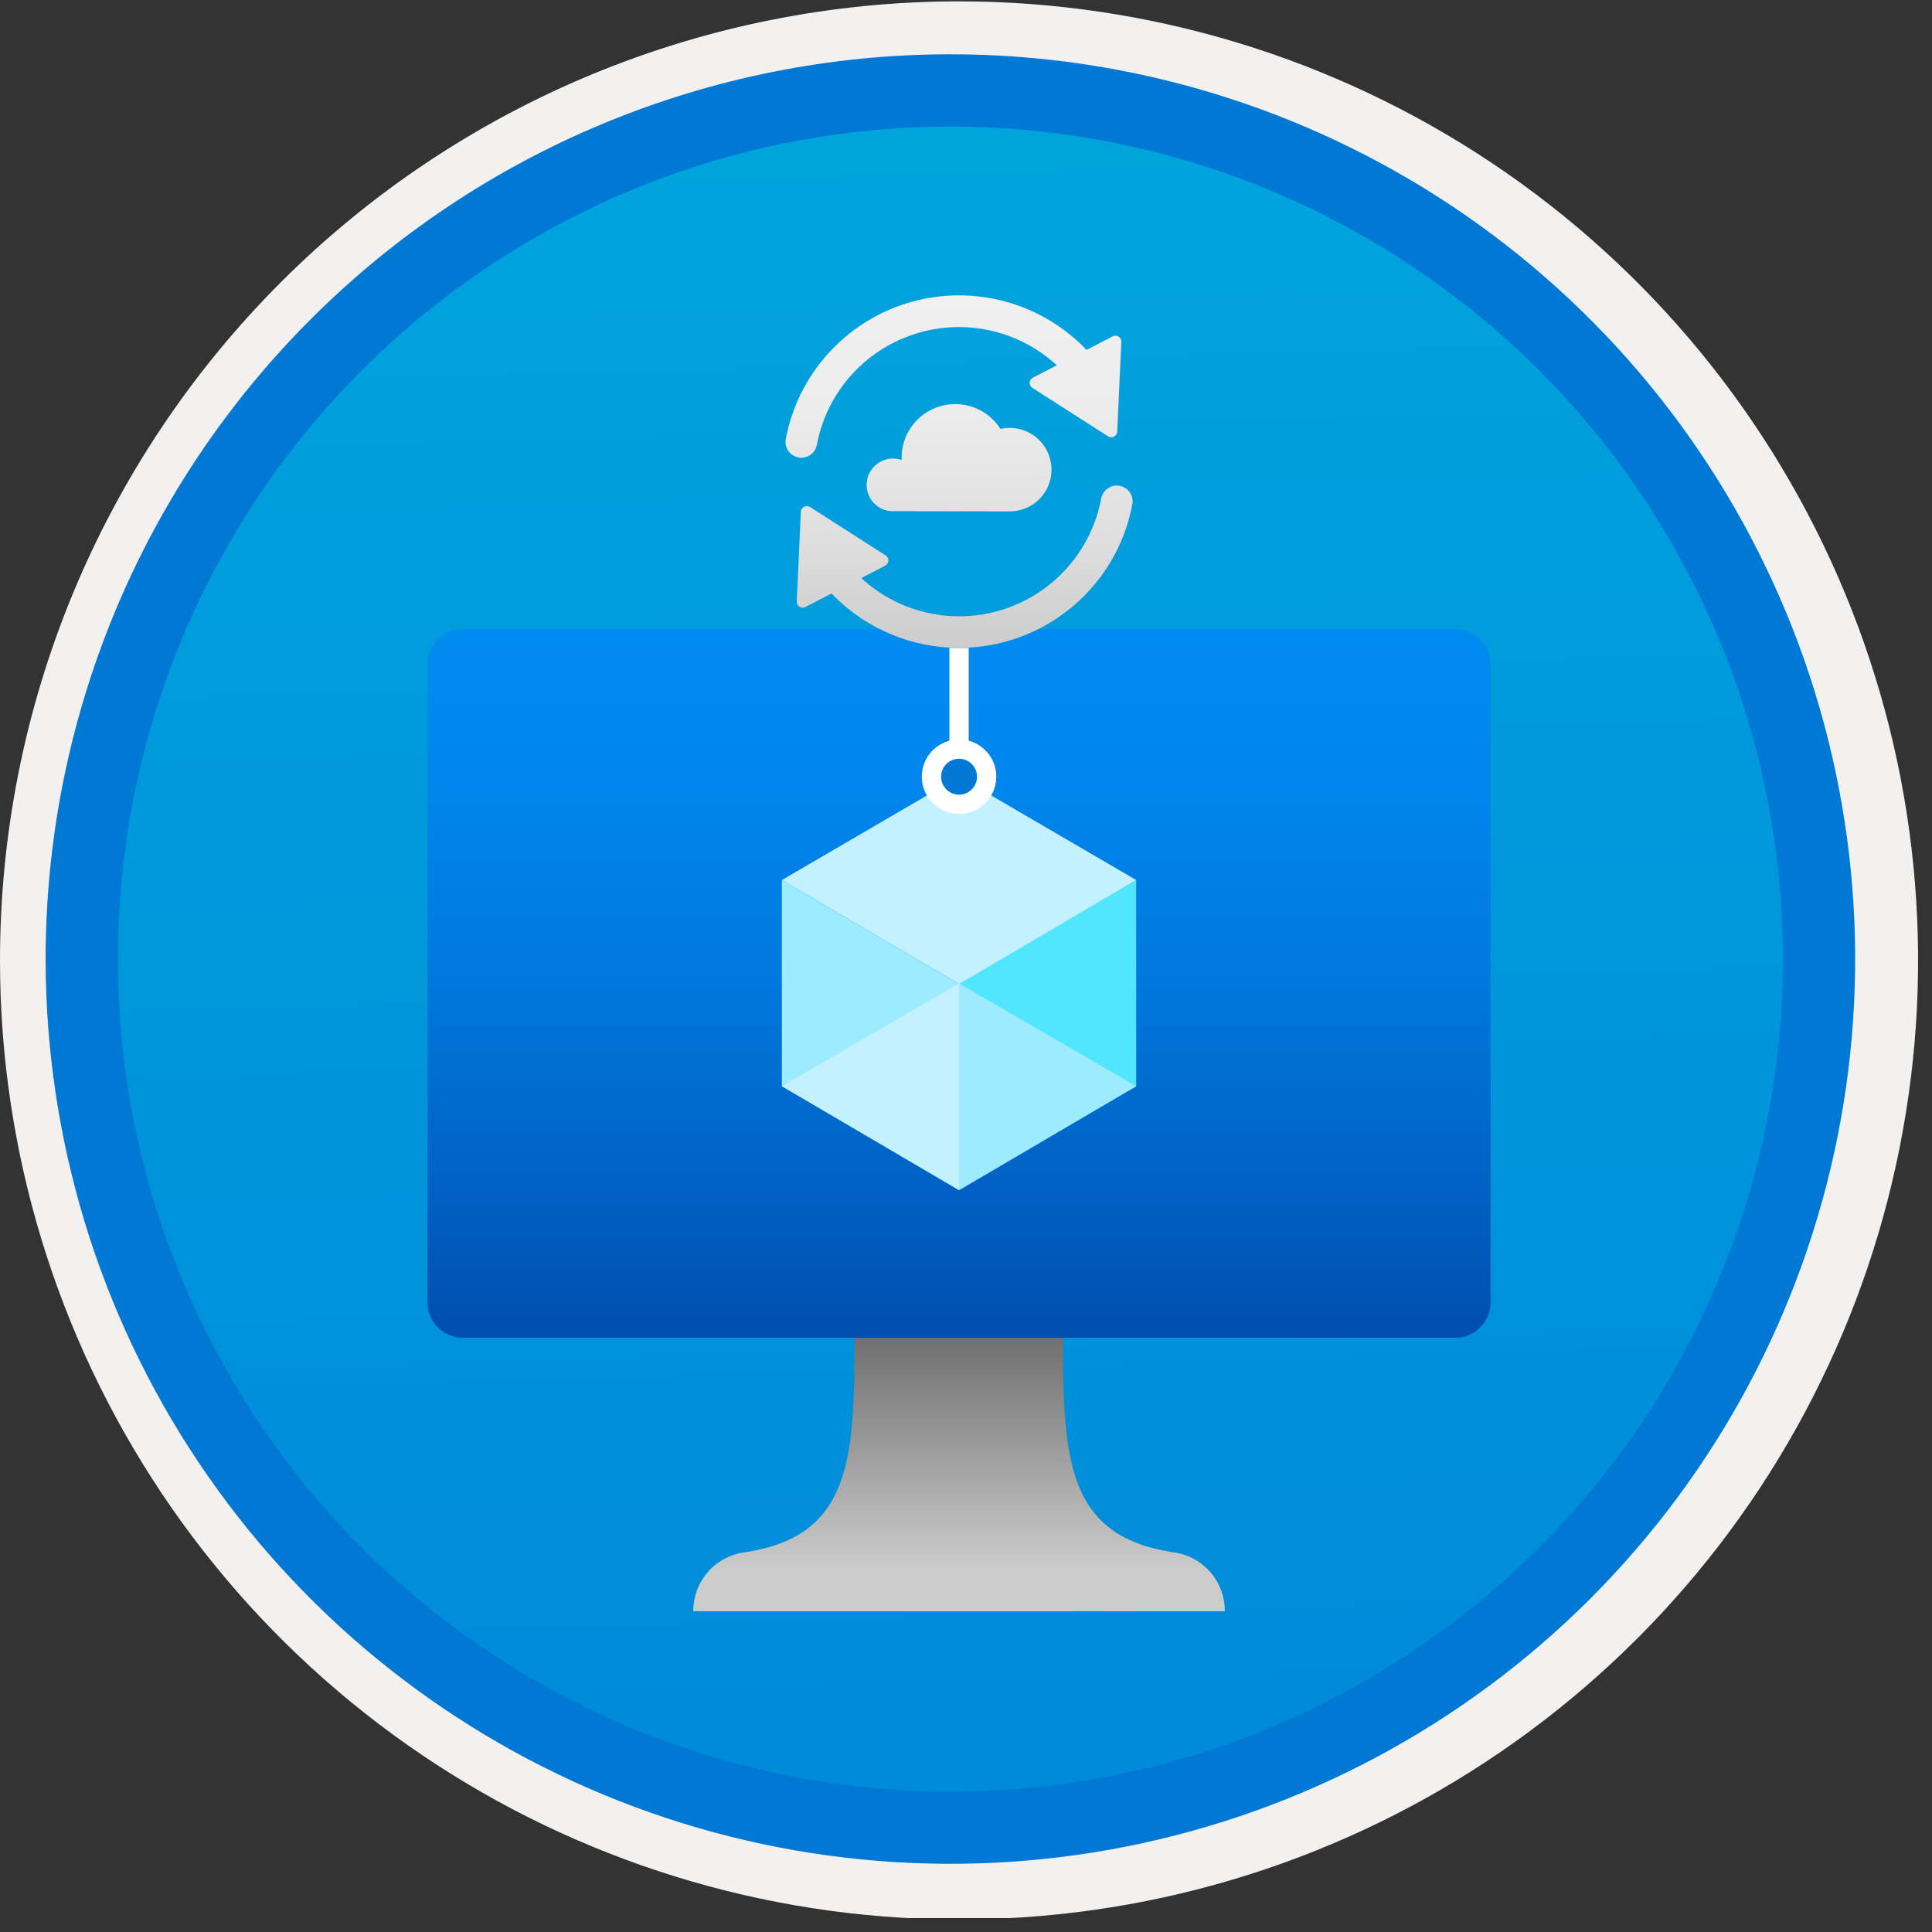 <svg width="100" height="100" viewBox="0 0 100 100" fill="none" xmlns="http://www.w3.org/2000/svg">
<rect x="0" y="0" width="100" height="100" fill="#333333" stroke="none"/>
<g clip-path="url(#clip0)">
<path d="M49.192 96.45C39.934 96.45 30.884 93.704 23.186 88.561C15.488 83.417 9.489 76.106 5.946 67.553C2.403 59 1.476 49.588 3.282 40.507C5.088 31.427 9.546 23.086 16.093 16.54C22.639 9.993 30.98 5.535 40.06 3.729C49.141 1.923 58.552 2.85 67.106 6.393C75.659 9.936 82.97 15.935 88.114 23.633C93.257 31.331 96.002 40.382 96.002 49.64C96.003 55.787 94.792 61.874 92.44 67.553C90.088 73.233 86.64 78.393 82.293 82.74C77.946 87.087 72.786 90.535 67.106 92.887C61.427 95.24 55.34 96.45 49.192 96.45V96.45Z" fill="url(#paint0_linear)"/>
<path fill-rule="evenodd" clip-rule="evenodd" d="M95.54 49.711C95.54 58.789 92.848 67.663 87.805 75.212C82.761 82.76 75.593 88.643 67.205 92.117C58.818 95.591 49.589 96.5 40.685 94.729C31.782 92.958 23.603 88.586 17.184 82.167C10.765 75.748 6.393 67.569 4.622 58.665C2.851 49.762 3.76 40.533 7.234 32.146C10.708 23.759 16.591 16.59 24.14 11.546C31.688 6.503 40.562 3.811 49.64 3.811C55.668 3.811 61.636 4.998 67.205 7.305C72.774 9.611 77.834 12.992 82.096 17.255C86.359 21.517 89.74 26.577 92.046 32.146C94.353 37.715 95.54 43.683 95.54 49.711V49.711ZM49.64 0.071C59.458 0.071 69.055 2.982 77.219 8.437C85.382 13.891 91.744 21.644 95.501 30.714C99.259 39.785 100.242 49.766 98.326 59.395C96.411 69.024 91.683 77.869 84.741 84.812C77.799 91.754 68.954 96.482 59.324 98.397C49.695 100.312 39.714 99.329 30.644 95.572C21.573 91.815 13.82 85.453 8.366 77.289C2.911 69.126 0 59.529 0 49.711C-0.001 43.192 1.283 36.736 3.777 30.713C6.272 24.691 9.928 19.218 14.538 14.608C19.147 9.999 24.62 6.342 30.643 3.848C36.666 1.353 43.121 0.07 49.64 0.071V0.071Z" fill="#F2F1F0"/>
<path fill-rule="evenodd" clip-rule="evenodd" d="M92.282 49.64C92.282 58.163 89.755 66.493 85.02 73.58C80.285 80.666 73.555 86.189 65.682 89.45C57.808 92.711 49.144 93.565 40.785 91.902C32.427 90.24 24.749 86.136 18.723 80.109C12.696 74.083 8.593 66.405 6.93 58.047C5.267 49.688 6.121 41.024 9.382 33.15C12.643 25.277 18.166 18.547 25.252 13.812C32.339 9.077 40.669 6.55 49.192 6.55C54.851 6.55 60.454 7.664 65.682 9.829C70.91 11.995 75.661 15.169 79.662 19.17C83.663 23.171 86.837 27.922 89.003 33.15C91.168 38.378 92.282 43.981 92.282 49.64V49.64ZM49.192 2.81C58.454 2.81 67.508 5.557 75.209 10.702C82.91 15.848 88.913 23.162 92.457 31.719C96.002 40.276 96.929 49.692 95.122 58.776C93.315 67.86 88.855 76.205 82.306 82.754C75.756 89.303 67.412 93.763 58.328 95.57C49.244 97.377 39.828 96.45 31.271 92.905C22.714 89.361 15.4 83.359 10.254 75.657C5.108 67.956 2.362 58.902 2.362 49.64C2.363 37.22 7.297 25.31 16.079 16.528C24.861 7.745 36.772 2.811 49.192 2.81V2.81Z" fill="#0078D4"/>
<path d="M75.319 32.559H23.962C22.948 32.559 22.127 33.38 22.127 34.393V67.409C22.127 68.421 22.948 69.243 23.962 69.243H75.319C76.332 69.243 77.153 68.421 77.153 67.409V34.393C77.153 33.38 76.332 32.559 75.319 32.559Z" fill="url(#paint1_linear)"/>
<path d="M58.811 45.551V56.22L49.64 61.601V50.901L58.811 45.551Z" fill="#50E6FF"/>
<path d="M58.811 45.551L49.64 50.932L40.469 45.551L49.64 40.202L58.811 45.551Z" fill="#C3F1FF"/>
<path d="M49.64 50.932V61.601L40.469 56.22V45.551L49.64 50.932Z" fill="#9CEBFF"/>
<path d="M40.469 56.22L49.64 50.901V61.601L40.469 56.22Z" fill="#C3F1FF"/>
<path d="M58.811 56.22L49.64 50.901V61.601L58.811 56.22Z" fill="#9CEBFF"/>
<path d="M60.676 80.34C55.234 79.484 55.02 75.571 55.02 69.243H44.229C44.229 75.571 44.046 79.484 38.604 80.34C37.853 80.423 37.16 80.781 36.657 81.346C36.155 81.91 35.879 82.641 35.884 83.397H63.396C63.401 82.641 63.126 81.91 62.623 81.346C62.121 80.781 61.427 80.423 60.676 80.34V80.34Z" fill="url(#paint2_linear)"/>
<path d="M49.64 41.631C50.429 41.631 51.069 40.991 51.069 40.202C51.069 39.412 50.429 38.773 49.64 38.773C48.851 38.773 48.211 39.412 48.211 40.202C48.211 40.991 48.851 41.631 49.64 41.631Z" fill="#0078D4"/>
<path fill-rule="evenodd" clip-rule="evenodd" d="M49.64 39.273C49.127 39.273 48.711 39.688 48.711 40.202C48.711 40.715 49.127 41.131 49.64 41.131C50.153 41.131 50.569 40.715 50.569 40.202C50.569 39.688 50.153 39.273 49.64 39.273ZM47.711 40.202C47.711 39.136 48.575 38.273 49.64 38.273C50.706 38.273 51.569 39.136 51.569 40.202C51.569 41.267 50.706 42.131 49.64 42.131C48.575 42.131 47.711 41.267 47.711 40.202Z" fill="white"/>
<path fill-rule="evenodd" clip-rule="evenodd" d="M50.14 33.536V38.772H49.14V33.536H50.14Z" fill="white"/>
<path d="M56.093 30.867C54.38 32.577 52.059 33.536 49.64 33.536C47.22 33.536 44.899 32.577 43.186 30.868C43.137 30.818 43.095 30.765 43.047 30.715L41.688 31.419C41.64 31.444 41.586 31.456 41.532 31.453C41.478 31.451 41.426 31.434 41.38 31.405C41.335 31.376 41.298 31.335 41.273 31.287C41.248 31.239 41.236 31.186 41.239 31.132L41.452 26.487C41.454 26.433 41.471 26.381 41.5 26.335C41.529 26.29 41.569 26.253 41.617 26.228C41.665 26.203 41.719 26.192 41.773 26.194C41.827 26.196 41.879 26.213 41.924 26.242L45.841 28.748C45.887 28.777 45.924 28.818 45.948 28.866C45.973 28.914 45.985 28.967 45.983 29.021C45.98 29.075 45.964 29.128 45.934 29.173C45.905 29.218 45.865 29.256 45.817 29.28L44.578 29.922C45.561 30.826 46.767 31.451 48.072 31.732C49.377 32.013 50.733 31.939 52.001 31.519C53.268 31.099 54.399 30.348 55.278 29.343C56.157 28.338 56.751 27.116 56.998 25.804C57.018 25.698 57.058 25.597 57.117 25.506C57.175 25.416 57.251 25.338 57.34 25.277C57.429 25.216 57.529 25.173 57.634 25.15C57.74 25.128 57.849 25.127 57.955 25.147C58.061 25.167 58.162 25.207 58.252 25.266C58.342 25.325 58.42 25.402 58.48 25.491C58.541 25.58 58.584 25.68 58.605 25.786C58.627 25.891 58.628 26 58.607 26.106C58.27 27.911 57.393 29.571 56.093 30.867V30.867ZM54.701 18.906L53.462 19.548C53.414 19.573 53.374 19.61 53.345 19.655C53.316 19.701 53.299 19.753 53.297 19.807C53.294 19.861 53.306 19.914 53.331 19.962C53.355 20.01 53.392 20.051 53.438 20.08L57.355 22.586C57.4 22.615 57.452 22.632 57.506 22.634C57.56 22.637 57.614 22.625 57.662 22.6C57.71 22.575 57.75 22.538 57.779 22.493C57.808 22.447 57.825 22.395 57.827 22.341L58.04 17.696C58.043 17.642 58.031 17.589 58.006 17.541C57.981 17.493 57.944 17.452 57.899 17.423C57.853 17.394 57.801 17.377 57.747 17.375C57.693 17.372 57.64 17.384 57.592 17.409L56.232 18.113C56.184 18.063 56.142 18.01 56.093 17.961C54.919 16.787 53.447 15.955 51.836 15.555C50.224 15.156 48.534 15.203 46.947 15.693C45.361 16.183 43.938 17.096 42.832 18.335C41.726 19.573 40.979 21.09 40.672 22.722C40.652 22.828 40.653 22.936 40.675 23.041C40.697 23.146 40.74 23.246 40.8 23.335C40.861 23.424 40.939 23.5 41.029 23.558C41.119 23.617 41.219 23.657 41.325 23.677C41.431 23.697 41.539 23.696 41.645 23.674C41.75 23.652 41.849 23.609 41.938 23.548C42.027 23.488 42.103 23.41 42.161 23.32C42.22 23.23 42.261 23.129 42.281 23.024C42.528 21.712 43.122 20.49 44.001 19.485C44.88 18.48 46.011 17.729 47.279 17.309C48.546 16.889 49.902 16.815 51.207 17.096C52.513 17.377 53.719 18.002 54.701 18.907L54.701 18.906ZM54.374 24.776C54.377 24.754 54.383 24.732 54.387 24.713C54.446 24.401 54.435 24.08 54.356 23.772C54.278 23.465 54.132 23.178 53.929 22.933C53.727 22.688 53.474 22.491 53.186 22.355C52.899 22.219 52.586 22.148 52.268 22.147C52.105 22.146 51.944 22.166 51.786 22.204C51.464 21.696 50.985 21.306 50.423 21.094C49.86 20.881 49.244 20.857 48.667 21.025C48.089 21.192 47.582 21.543 47.221 22.024C46.86 22.505 46.665 23.09 46.666 23.692C46.666 23.73 46.666 23.767 46.669 23.805C46.524 23.757 46.373 23.732 46.221 23.733C45.871 23.733 45.534 23.868 45.28 24.109C45.026 24.351 44.875 24.68 44.857 25.03C44.84 25.38 44.958 25.724 45.186 25.989C45.415 26.255 45.737 26.422 46.085 26.457L52.265 26.47C52.65 26.469 53.027 26.366 53.359 26.172C53.691 25.977 53.965 25.698 54.153 25.363C54.163 25.344 54.175 25.325 54.185 25.306C54.268 25.137 54.332 24.96 54.374 24.776L54.374 24.776Z" fill="url(#paint3_linear)"/>
</g>
<defs>
<linearGradient id="paint0_linear" x1="47.422" y1="-15.153" x2="51.405" y2="130.615" gradientUnits="userSpaceOnUse">
<stop stop-color="#00ABDE"/>
<stop offset="1" stop-color="#007ED8"/>
</linearGradient>
<linearGradient id="paint1_linear" x1="49.64" y1="32.559" x2="49.64" y2="69.243" gradientUnits="userSpaceOnUse">
<stop stop-color="#008BF1"/>
<stop offset="0.22" stop-color="#0086EC"/>
<stop offset="0.49" stop-color="#0078DD"/>
<stop offset="0.79" stop-color="#0061C4"/>
<stop offset="1" stop-color="#004DAE"/>
</linearGradient>
<linearGradient id="paint2_linear" x1="49.64" y1="83.397" x2="49.64" y2="69.243" gradientUnits="userSpaceOnUse">
<stop offset="0.15" stop-color="#CCCCCC"/>
<stop offset="1" stop-color="#707070"/>
</linearGradient>
<linearGradient id="paint3_linear" x1="49.64" y1="33.536" x2="49.64" y2="15.292" gradientUnits="userSpaceOnUse">
<stop stop-color="#CCCCCC"/>
<stop offset="0.32" stop-color="#DFDFDF"/>
<stop offset="0.67" stop-color="#ECECEC"/>
<stop offset="1" stop-color="#F0F0F0"/>
</linearGradient>
<clipPath id="clip0">
<rect width="99.28" height="99.28" fill="white"/>
</clipPath>
</defs>
</svg>
